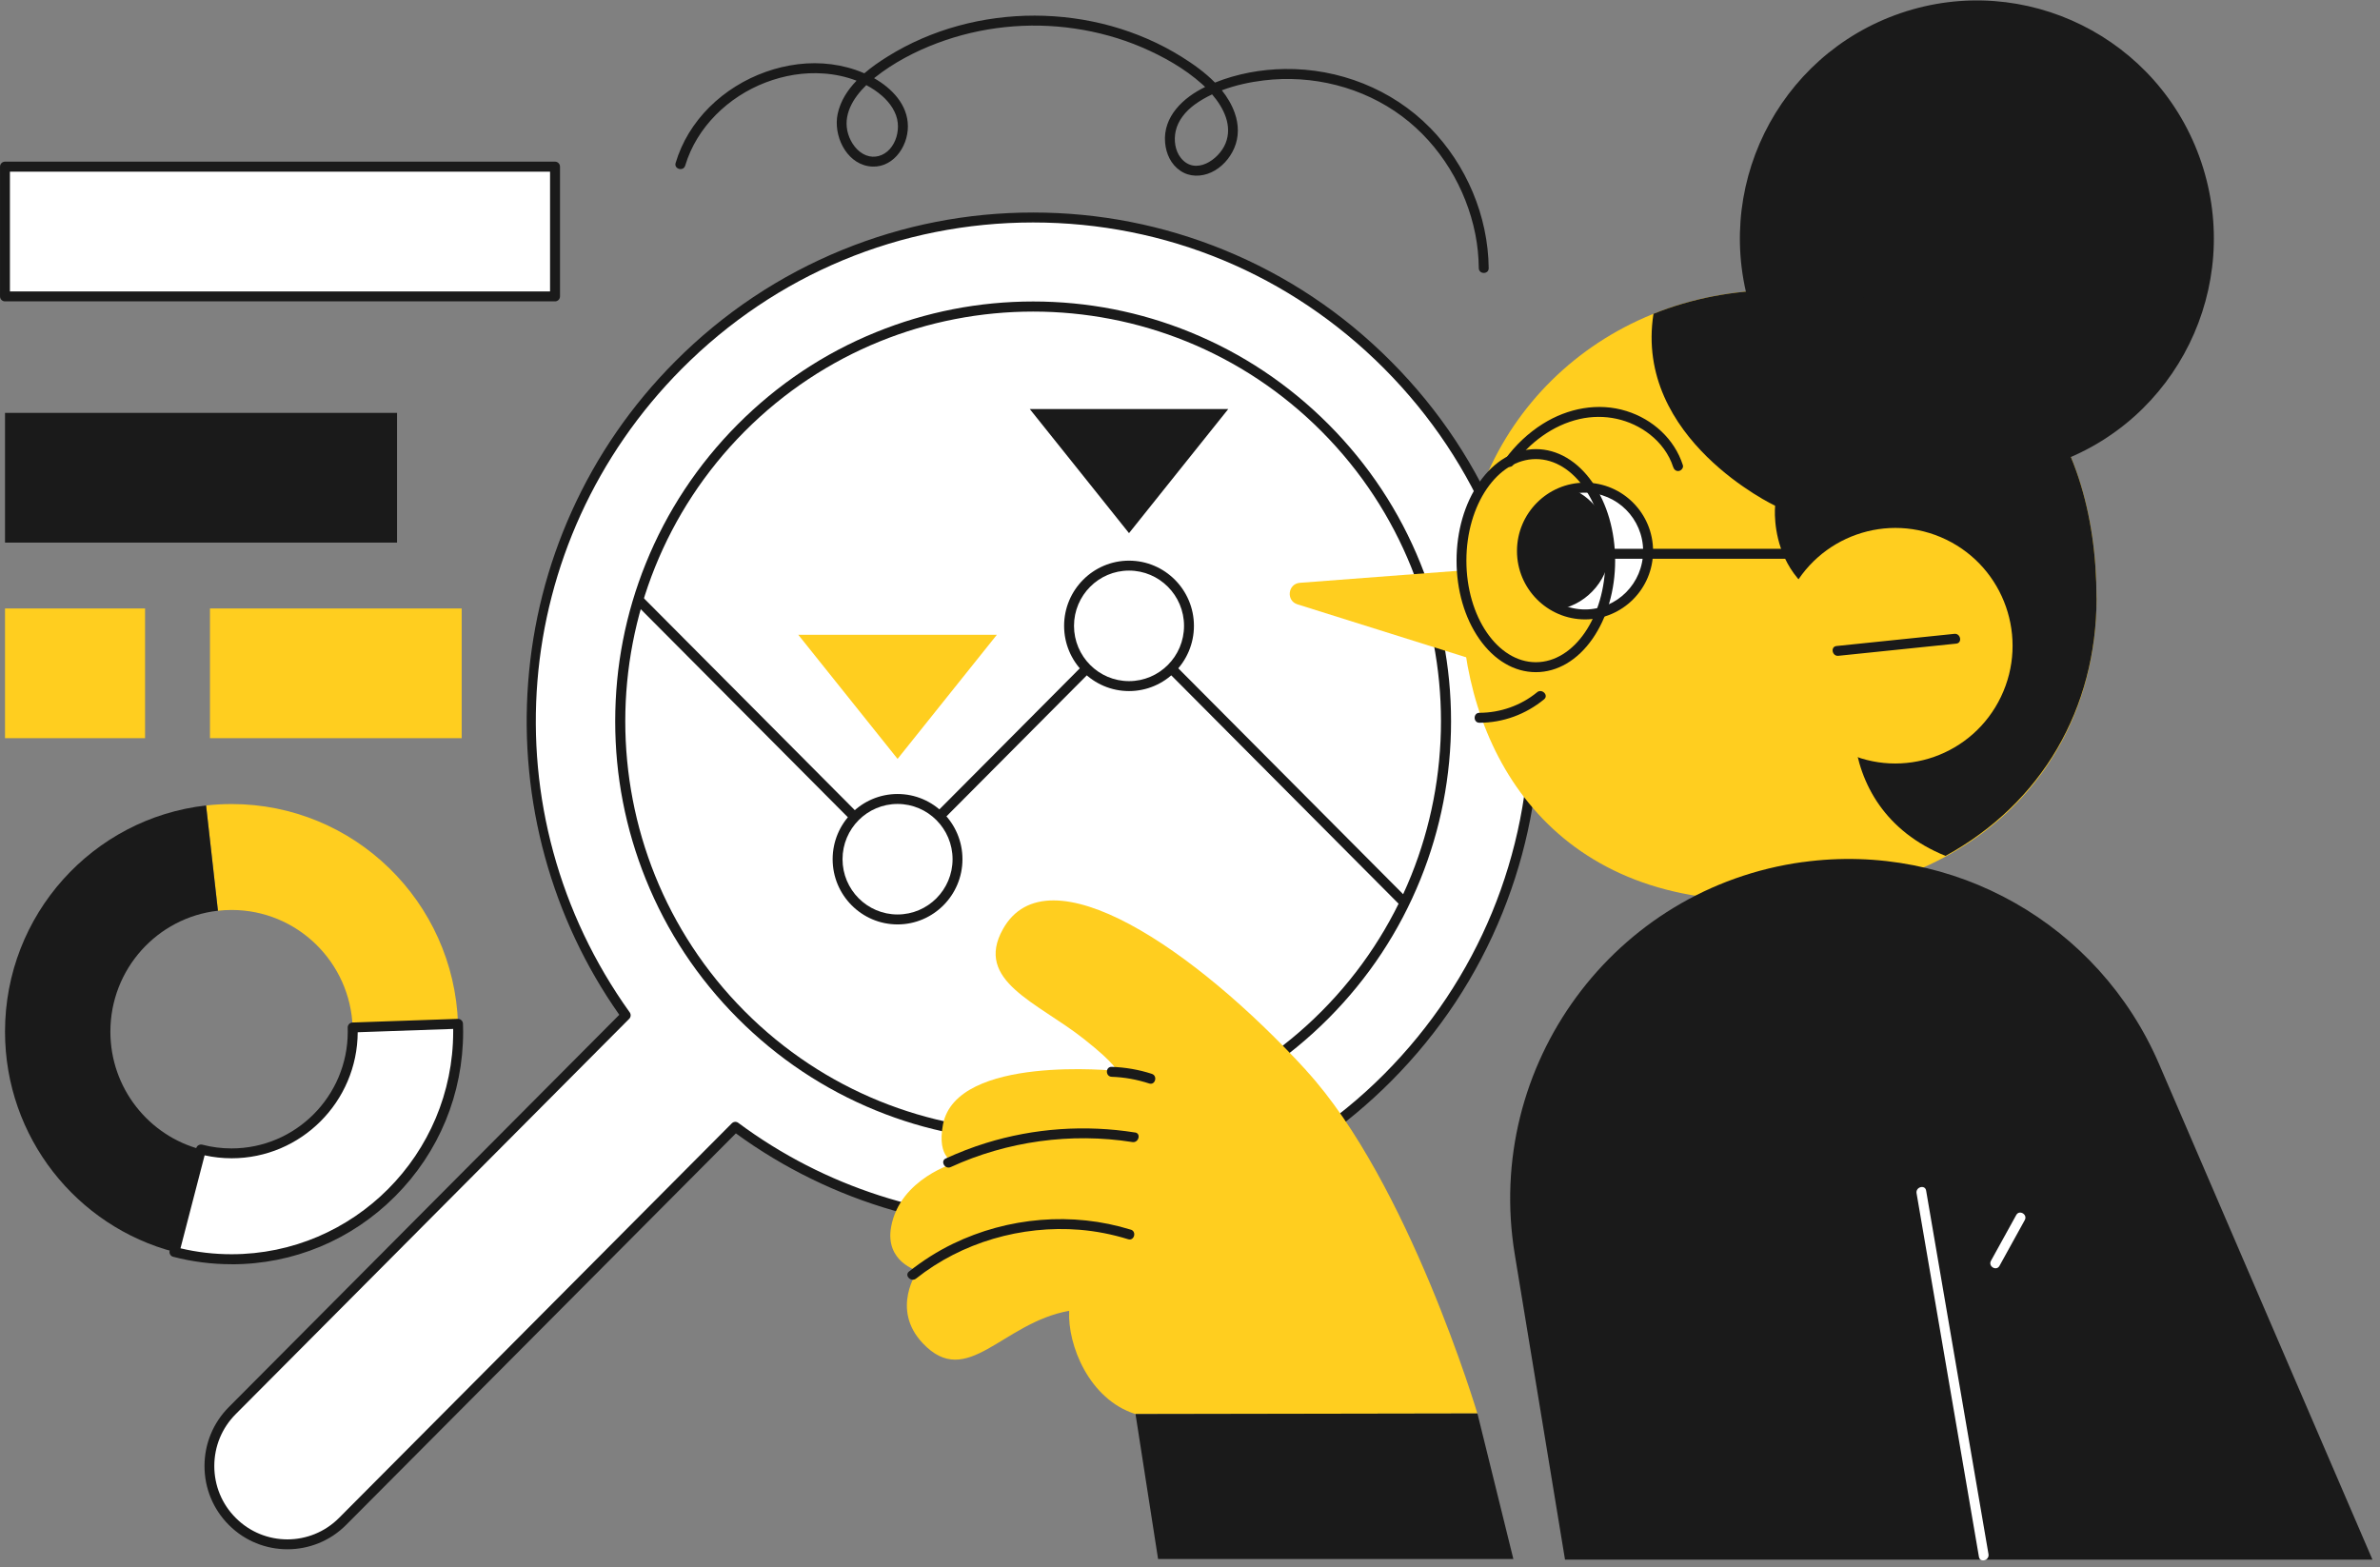<?xml version="1.0" encoding="UTF-8"?> <svg xmlns="http://www.w3.org/2000/svg" width="205" height="135" viewBox="0 0 205 135" fill="none"><rect x="0" y="0" width="205" height="135" fill="#808080" stroke="none"/><g id="Isolation_Mode" clip-path="url(#clip0_1007_20182)"><path id="Vector" d="M119.528 31.444C102.656 14.495 75.306 14.495 58.439 31.444C43.255 46.699 41.74 70.492 53.897 87.451L20.005 121.499C17.381 124.134 17.381 128.408 20.005 131.043C22.628 133.678 26.882 133.678 29.505 131.043L63.336 97.055C80.245 109.619 104.208 108.205 119.528 92.815C136.399 75.865 136.399 48.389 119.528 31.444Z" fill="white"></path><path id="Vector_2" d="M88.986 97.865C108.633 97.865 124.56 81.865 124.56 62.127C124.56 42.389 108.633 26.389 88.986 26.389C69.339 26.389 53.412 42.389 53.412 62.127C53.412 81.865 69.339 97.865 88.986 97.865Z" fill="white"></path><path id="Vector_3" d="M24.758 133.444C22.927 133.444 21.1 132.747 19.707 131.347C18.356 129.99 17.615 128.188 17.615 126.273C17.615 124.359 18.361 122.552 19.707 121.199L53.343 87.408C47.505 79.118 44.719 68.966 45.492 58.78C45.879 53.669 47.137 48.721 49.229 44.073C51.395 39.261 54.391 34.913 58.142 31.145C62.307 26.96 67.163 23.721 72.572 21.516C77.8 19.386 83.321 18.305 88.987 18.305C94.653 18.305 100.174 19.386 105.402 21.516C110.811 23.721 115.671 26.96 119.832 31.145C123.997 35.329 127.221 40.207 129.416 45.641C131.536 50.893 132.612 56.44 132.612 62.132C132.612 67.824 131.536 73.37 129.416 78.622C127.221 84.057 123.997 88.939 119.832 93.119C116.048 96.92 111.678 99.948 106.841 102.129C102.168 104.236 97.197 105.486 92.062 105.846C81.816 106.572 71.645 103.651 63.384 97.622L29.813 131.347C28.42 132.747 26.589 133.444 24.763 133.444H24.758ZM88.987 19.162C77.562 19.162 66.822 23.632 58.743 31.748C43.838 46.722 41.946 70.047 54.242 87.202C54.363 87.371 54.345 87.609 54.196 87.755L20.304 121.803C19.116 122.997 18.459 124.583 18.459 126.273C18.459 127.963 19.111 129.55 20.304 130.743C22.759 133.21 26.747 133.21 29.203 130.743L63.034 96.756C63.184 96.606 63.421 96.587 63.589 96.714C71.1 102.293 80.013 105.032 88.898 105.032C99.96 105.032 110.988 100.791 119.226 92.515C127.305 84.398 131.755 73.609 131.755 62.132C131.755 50.654 127.305 39.865 119.226 31.748C111.147 23.632 100.407 19.162 88.982 19.162H88.987Z" fill="#1A1A1A"></path><path id="Vector_4" d="M88.988 98.296C84.315 98.296 79.753 97.407 75.444 95.647C70.98 93.826 66.973 91.153 63.534 87.703C60.096 84.249 57.435 80.228 55.627 75.739C53.88 71.405 52.99 66.827 52.99 62.132C52.99 57.437 53.876 52.854 55.627 48.525C57.44 44.04 60.1 40.015 63.534 36.56C66.973 33.106 70.975 30.433 75.444 28.617C79.758 26.862 84.315 25.968 88.988 25.968C93.662 25.968 98.223 26.857 102.533 28.617C106.997 30.438 111.004 33.111 114.442 36.56C117.881 40.015 120.541 44.036 122.349 48.525C124.096 52.859 124.986 57.437 124.986 62.132C124.986 66.827 124.101 71.409 122.349 75.739C120.537 80.223 117.876 84.249 114.442 87.703C111.004 91.158 107.001 93.83 102.533 95.647C98.218 97.402 93.662 98.296 88.988 98.296ZM88.988 26.838C79.986 26.838 70.989 30.279 64.135 37.164C50.432 50.931 50.432 73.333 64.135 87.099C77.838 100.866 100.138 100.866 113.841 87.099C127.544 73.333 127.544 50.931 113.841 37.164C106.987 30.279 97.99 26.838 88.988 26.838Z" fill="#1A1A1A"></path><path id="Vector_5" d="M125.883 51.516C125.883 63.943 132.928 77.56 151.29 77.56C169.653 77.56 180.583 66.167 180.583 51.516C180.583 36.865 172.718 24.985 153.233 24.985C137.508 24.985 125.883 36.86 125.883 51.516Z" fill="#FFCE1F"></path><path id="Vector_6" d="M176.826 39.962C187.501 36.328 193.222 24.688 189.605 13.964C185.987 3.24 174.401 -2.507 163.727 1.127C153.052 4.761 147.331 16.4 150.948 27.124C154.566 37.848 166.152 43.596 176.826 39.962Z" fill="#1A1A1A"></path><g id="Group"><path id="Vector_7" d="M140.37 51.325C142.492 49.194 142.492 45.738 140.37 43.606C138.249 41.475 134.809 41.475 132.687 43.606C130.566 45.738 130.566 49.194 132.687 51.325C134.809 53.456 138.249 53.456 140.37 51.325Z" fill="white"></path><path id="Vector_8" d="M136.526 53.351C133.297 53.351 130.664 50.711 130.664 47.462C130.664 44.214 133.292 41.574 136.526 41.574C139.759 41.574 142.387 44.214 142.387 47.462C142.387 50.711 139.759 53.351 136.526 53.351ZM136.526 42.435C133.767 42.435 131.521 44.691 131.521 47.462C131.521 50.233 133.767 52.494 136.526 52.494C139.284 52.494 141.53 50.238 141.53 47.462C141.53 44.687 139.284 42.435 136.526 42.435Z" fill="#1A1A1A"></path><path id="Vector_9" d="M135.411 42.121C132.946 42.636 131.092 44.832 131.092 47.462C131.092 49.709 132.443 51.642 134.377 52.475C136.841 51.961 138.696 49.765 138.696 47.135C138.696 44.888 137.345 42.955 135.411 42.121Z" fill="#1A1A1A"></path></g><path id="Vector_10" d="M128.151 48.969L111.965 50.2C110.926 50.28 110.758 51.745 111.755 52.054L128.151 57.203V48.965V48.969Z" fill="#FFCE1F"></path><path id="Vector_11" d="M180.581 51.516C180.581 36.865 172.716 24.985 153.231 24.985C149.335 24.985 145.697 25.715 142.421 27.03C140.73 37.815 152.9 43.563 152.9 43.563C152.9 43.563 151.949 52.475 162.54 53.084C158.631 57.46 157.219 69.513 167.577 73.722C175.866 69.186 180.586 61.036 180.586 51.511L180.581 51.516Z" fill="#1A1A1A"></path><path id="Vector_12" d="M144.955 40.071C144.232 37.805 142.35 36.111 140.104 35.409C137.663 34.641 135.03 35.161 132.887 36.509C131.624 37.305 130.534 38.339 129.649 39.547C129.323 39.991 130.026 40.483 130.348 40.038C131.736 38.138 133.744 36.617 136.06 36.092C138.18 35.61 140.407 36.078 142.126 37.431C143.03 38.142 143.762 39.116 144.116 40.221C144.186 40.441 144.363 40.609 144.61 40.567C144.815 40.534 145.025 40.291 144.955 40.071Z" fill="#1A1A1A"></path><path id="Vector_13" d="M132.397 59.627C130.999 60.774 129.228 61.392 127.43 61.397C126.88 61.397 126.88 62.253 127.43 62.253C129.471 62.253 131.423 61.528 132.998 60.236C133.422 59.885 132.816 59.281 132.392 59.627H132.397Z" fill="#1A1A1A"></path><path id="Vector_14" d="M155.294 74.25C139.023 76.478 127.794 91.761 130.473 108.037L134.802 134.338H204.352L185.966 91.64C180.776 79.586 168.237 72.481 155.289 74.255L155.294 74.25Z" fill="#1A1A1A"></path><path id="Vector_15" d="M112.516 92.201C102.945 81.749 90.235 73.141 86.386 80.031C83.893 84.492 89.359 86.327 93.356 89.487C96.203 91.733 96.185 92.239 96.185 92.239C96.185 92.239 82.388 90.802 81.224 96.854C80.646 99.878 82.305 100.15 82.305 100.15C82.305 100.15 77.515 101.488 76.755 105.682C76.21 108.692 79.043 109.46 79.043 109.46C79.043 109.46 76.685 112.741 79.481 115.699C83.302 119.743 86.307 113.93 92.094 112.905C91.935 115.826 93.804 120.539 97.801 121.798L127.253 121.747C127.253 121.747 121.308 101.811 112.511 92.206L112.516 92.201Z" fill="#FFCE1F"></path><path id="Vector_16" d="M171.278 133.865C169.881 125.721 168.483 117.576 167.085 109.432C166.694 107.138 166.298 104.844 165.906 102.551C165.813 102.008 164.988 102.237 165.082 102.78C166.479 110.925 167.877 119.069 169.275 127.214C169.666 129.508 170.062 131.801 170.454 134.095C170.547 134.638 171.372 134.408 171.278 133.865Z" fill="white"></path><path id="Vector_17" d="M173.666 104.657C172.94 105.972 172.213 107.283 171.49 108.598C171.225 109.081 171.961 109.516 172.227 109.029C172.953 107.714 173.68 106.403 174.403 105.088C174.668 104.606 173.932 104.17 173.666 104.657Z" fill="white"></path><path id="Vector_18" d="M120.788 78.164C120.923 77.892 121.053 77.621 121.184 77.349L97.552 53.608C97.384 53.44 97.114 53.44 96.946 53.608L77.237 73.408L55.114 51.183C55.017 51.492 54.923 51.801 54.83 52.11L76.934 74.316C77.102 74.484 77.372 74.484 77.54 74.316L97.249 54.516L120.788 78.164Z" fill="#1A1A1A"></path><path id="Vector_19" d="M97.247 59.099C100.101 59.099 102.414 56.775 102.414 53.907C102.414 51.041 100.101 48.717 97.247 48.717C94.394 48.717 92.08 51.041 92.08 53.907C92.08 56.775 94.394 59.099 97.247 59.099Z" fill="white"></path><path id="Vector_20" d="M91.656 53.907C91.656 50.809 94.163 48.291 97.247 48.291C100.332 48.291 102.839 50.809 102.839 53.907C102.839 57.006 100.332 59.525 97.247 59.525C94.163 59.525 91.656 57.006 91.656 53.907ZM92.509 53.907C92.509 56.533 94.634 58.668 97.247 58.668C99.861 58.668 101.986 56.533 101.986 53.907C101.986 51.282 99.861 49.147 97.247 49.147C94.634 49.147 92.509 51.282 92.509 53.907Z" fill="#1A1A1A"></path><path id="Vector_21" d="M80.965 77.676C82.983 75.649 82.983 72.362 80.965 70.335C78.947 68.308 75.676 68.308 73.658 70.335C71.64 72.362 71.64 75.649 73.658 77.676C75.676 79.703 78.947 79.703 80.965 77.676Z" fill="white"></path><path id="Vector_22" d="M71.719 74.007C71.719 70.908 74.225 68.39 77.31 68.39C80.394 68.39 82.901 70.908 82.901 74.007C82.901 77.106 80.394 79.624 77.31 79.624C74.225 79.624 71.719 77.106 71.719 74.007ZM72.571 74.007C72.571 76.633 74.696 78.767 77.31 78.767C79.924 78.767 82.049 76.633 82.049 74.007C82.049 71.381 79.924 69.247 77.31 69.247C74.696 69.247 72.571 71.381 72.571 74.007Z" fill="#1A1A1A"></path><path id="Vector_23" d="M97.769 97.547C93.492 96.868 89.079 97.168 84.937 98.45C83.749 98.815 82.589 99.269 81.461 99.784C80.963 100.014 81.396 100.753 81.89 100.524C86.749 98.296 92.261 97.537 97.541 98.371C98.076 98.455 98.309 97.631 97.769 97.542V97.547Z" fill="#1A1A1A"></path><path id="Vector_24" d="M97.398 105.916C92.375 104.353 86.816 104.84 82.087 107.129C80.736 107.784 79.473 108.589 78.299 109.521C77.87 109.862 78.476 110.466 78.905 110.129C82.847 106.998 88 105.523 92.999 105.926C94.416 106.043 95.813 106.319 97.174 106.74C97.7 106.904 97.924 106.075 97.402 105.912L97.398 105.916Z" fill="#1A1A1A"></path><path id="Vector_25" d="M99.213 92.496C98.095 92.131 96.93 91.934 95.756 91.892C95.206 91.874 95.206 92.73 95.756 92.749C96.86 92.786 97.937 92.983 98.985 93.325C99.507 93.493 99.735 92.669 99.213 92.496Z" fill="#1A1A1A"></path><path id="Vector_26" d="M97.807 121.798L99.75 134.282H130.352L127.258 121.747L97.807 121.798Z" fill="#1A1A1A"></path><path id="Vector_27" d="M47.808 14.355H0.432V25.528H47.808V14.355Z" fill="white"></path><path id="Vector_28" d="M47.807 25.958H0.431C0.193 25.958 0.002 25.767 0.002 25.528V14.355C0.002 14.116 0.193 13.924 0.431 13.924H47.807C48.044 13.924 48.235 14.116 48.235 14.355V25.528C48.235 25.767 48.044 25.958 47.807 25.958ZM0.855 25.102H47.378V14.785H0.855V25.102Z" fill="#1A1A1A"></path><path id="Vector_29" d="M34.198 35.563H0.432V46.736H34.198V35.563Z" fill="#1A1A1A"></path><path id="Vector_30" d="M12.495 52.41H0.432V63.583H12.495V52.41Z" fill="#FFCE1F"></path><path id="Vector_31" d="M39.766 52.41H18.086V63.583H39.766V52.41Z" fill="#FFCE1F"></path><path id="Vector_32" d="M77.312 54.68H85.862L81.584 60.025L77.312 65.366L73.039 60.025L68.762 54.68H77.312Z" fill="#FFCE1F"></path><path id="Vector_33" d="M97.247 35.231H105.797L101.52 40.577L97.247 45.922L92.975 40.577L88.697 35.231H97.247Z" fill="#1A1A1A"></path><path id="Vector_34" d="M132.29 57.896C130.435 57.896 128.702 56.875 127.411 55.026C126.153 53.219 125.459 50.828 125.459 48.291C125.459 45.754 126.153 43.362 127.411 41.555C128.702 39.706 130.435 38.685 132.29 38.685C134.144 38.685 135.877 39.706 137.168 41.555C138.426 43.362 139.12 45.754 139.12 48.291C139.12 50.828 138.426 53.219 137.168 55.026C135.877 56.875 134.144 57.896 132.29 57.896ZM132.29 39.542C128.991 39.542 126.307 43.465 126.307 48.291C126.307 53.117 128.991 57.039 132.29 57.039C135.588 57.039 138.272 53.117 138.272 48.291C138.272 43.465 135.588 39.542 132.29 39.542Z" fill="#1A1A1A"></path><path id="Vector_35" d="M158.631 48.131H138.829C138.591 48.131 138.4 47.939 138.4 47.701C138.4 47.462 138.591 47.27 138.829 47.27H158.631C158.869 47.27 159.06 47.462 159.06 47.701C159.06 47.939 158.869 48.131 158.631 48.131Z" fill="#1A1A1A"></path><path id="Vector_36" d="M30.373 88.499C30.373 88.621 30.378 88.737 30.378 88.859C30.378 94.649 25.705 99.34 19.946 99.34C19.037 99.34 18.157 99.223 17.313 99.003L15.025 107.831C16.596 108.243 18.245 108.458 19.946 108.458C30.723 108.458 39.459 99.681 39.459 88.855C39.459 88.63 39.454 88.405 39.445 88.18L30.369 88.494L30.373 88.499Z" fill="white"></path><path id="Vector_37" d="M19.944 69.256C19.203 69.256 18.471 69.298 17.754 69.378L18.774 78.444C19.161 78.402 19.552 78.379 19.948 78.379C25.591 78.379 30.185 82.877 30.376 88.504L39.452 88.19C39.098 77.672 30.502 69.256 19.953 69.256H19.944Z" fill="#FFCE1F"></path><path id="Vector_38" d="M9.508 88.859C9.508 83.467 13.557 79.03 18.771 78.445L17.75 69.378C8.008 70.473 0.432 78.777 0.432 88.859C0.432 97.978 6.629 105.645 15.025 107.835L17.312 99.007C12.825 97.837 9.508 93.737 9.508 88.864V88.859Z" fill="#1A1A1A"></path><path id="Vector_39" d="M19.945 108.893C18.245 108.893 16.553 108.678 14.918 108.252C14.806 108.224 14.713 108.154 14.657 108.055C14.601 107.957 14.582 107.84 14.611 107.732L16.898 98.904C16.959 98.675 17.192 98.539 17.42 98.595C18.24 98.811 19.088 98.918 19.945 98.918C25.462 98.918 29.954 94.411 29.954 88.864C29.954 88.761 29.954 88.653 29.949 88.518C29.94 88.279 30.126 88.082 30.359 88.073L39.435 87.759C39.547 87.755 39.659 87.797 39.743 87.876C39.827 87.956 39.873 88.064 39.878 88.176C39.887 88.438 39.892 88.658 39.892 88.864C39.892 94.214 37.819 99.246 34.049 103.028C30.28 106.81 25.276 108.898 19.95 108.898L19.945 108.893ZM15.547 107.522C16.982 107.863 18.459 108.032 19.945 108.032C30.471 108.032 39.035 99.429 39.035 88.855C39.035 88.78 39.035 88.705 39.035 88.625L30.811 88.911C30.783 94.902 25.923 99.766 19.95 99.766C19.167 99.766 18.385 99.681 17.625 99.513L15.547 107.517V107.522Z" fill="#1A1A1A"></path><g id="Group_2"><path id="Vector_40" d="M172.352 60.017C174.77 54.969 172.657 48.908 167.632 46.478C162.608 44.049 156.574 46.172 154.156 51.219C151.738 56.267 153.851 62.329 158.875 64.758C163.9 67.187 169.934 65.065 172.352 60.017Z" fill="#FFCE1F"></path><path id="Vector_41" d="M158.188 55.644C161.571 55.293 164.958 54.942 168.341 54.596C168.881 54.539 169.045 55.382 168.499 55.438C165.117 55.789 161.729 56.14 158.347 56.487C157.806 56.543 157.643 55.7 158.188 55.644Z" fill="#1A1A1A"></path></g><path id="Vector_42" d="M123.168 10.998C119.897 7.666 115.303 5.878 110.658 5.943C108.617 5.971 106.553 6.35 104.652 7.113C103.804 6.247 102.784 5.522 101.787 4.899C99.909 3.724 97.845 2.835 95.711 2.241C91.429 1.056 86.821 1.047 82.539 2.222C80.405 2.807 78.341 3.692 76.459 4.867C75.783 5.288 75.084 5.765 74.45 6.313C74.427 6.304 74.404 6.294 74.38 6.285C72.61 5.531 70.644 5.297 68.738 5.531C64.945 5.999 61.334 8.176 59.331 11.476C58.846 12.276 58.464 13.138 58.194 14.036C58.035 14.565 58.86 14.79 59.019 14.266C60.016 10.938 62.741 8.335 65.933 7.109C67.531 6.495 69.246 6.205 70.951 6.332C71.892 6.397 72.866 6.598 73.779 6.95C72.997 7.759 72.386 8.705 72.149 9.824C71.771 11.626 72.829 13.966 74.772 14.308C76.785 14.664 78.215 12.721 78.201 10.863C78.187 9.014 76.822 7.605 75.289 6.734C75.326 6.701 75.364 6.673 75.401 6.645C76.98 5.396 78.835 4.427 80.713 3.72C84.473 2.301 88.605 1.871 92.58 2.461C94.555 2.751 96.503 3.284 98.343 4.071C100.193 4.862 102.034 5.896 103.539 7.244C103.627 7.324 103.716 7.408 103.804 7.493C101.94 8.391 100.156 10.034 100.356 12.29C100.44 13.25 100.859 14.163 101.67 14.71C102.467 15.253 103.464 15.239 104.321 14.851C105.207 14.448 105.924 13.657 106.306 12.768C106.73 11.794 106.707 10.736 106.357 9.739C106.101 9.018 105.714 8.368 105.244 7.778C106.409 7.338 107.657 7.071 108.846 6.926C113.03 6.416 117.381 7.488 120.773 10.025C124.03 12.459 126.285 16.185 127.077 20.173C127.269 21.137 127.362 22.111 127.376 23.094C127.38 23.646 128.238 23.646 128.228 23.094C128.177 18.6 126.309 14.195 123.173 10.998H123.168ZM75.979 8.255C76.654 8.855 77.241 9.669 77.33 10.596C77.409 11.387 77.171 12.253 76.636 12.847C76.114 13.423 75.331 13.666 74.595 13.376C73.831 13.077 73.29 12.309 73.057 11.546C72.563 9.927 73.477 8.443 74.618 7.333C75.107 7.591 75.569 7.895 75.979 8.26V8.255ZM105.565 12.342C104.988 13.774 102.938 15.146 101.707 13.596C101.209 12.969 101.097 12.066 101.265 11.298C101.474 10.343 102.141 9.566 102.914 9C103.375 8.663 103.879 8.377 104.405 8.129C105.416 9.309 106.171 10.835 105.565 12.342Z" fill="#1A1A1A"></path></g><defs><clipPath id="clip0_1007_20182"><rect width="204.354" height="134.358" fill="white" transform="translate(0.002 0.045)"></rect></clipPath></defs></svg> 